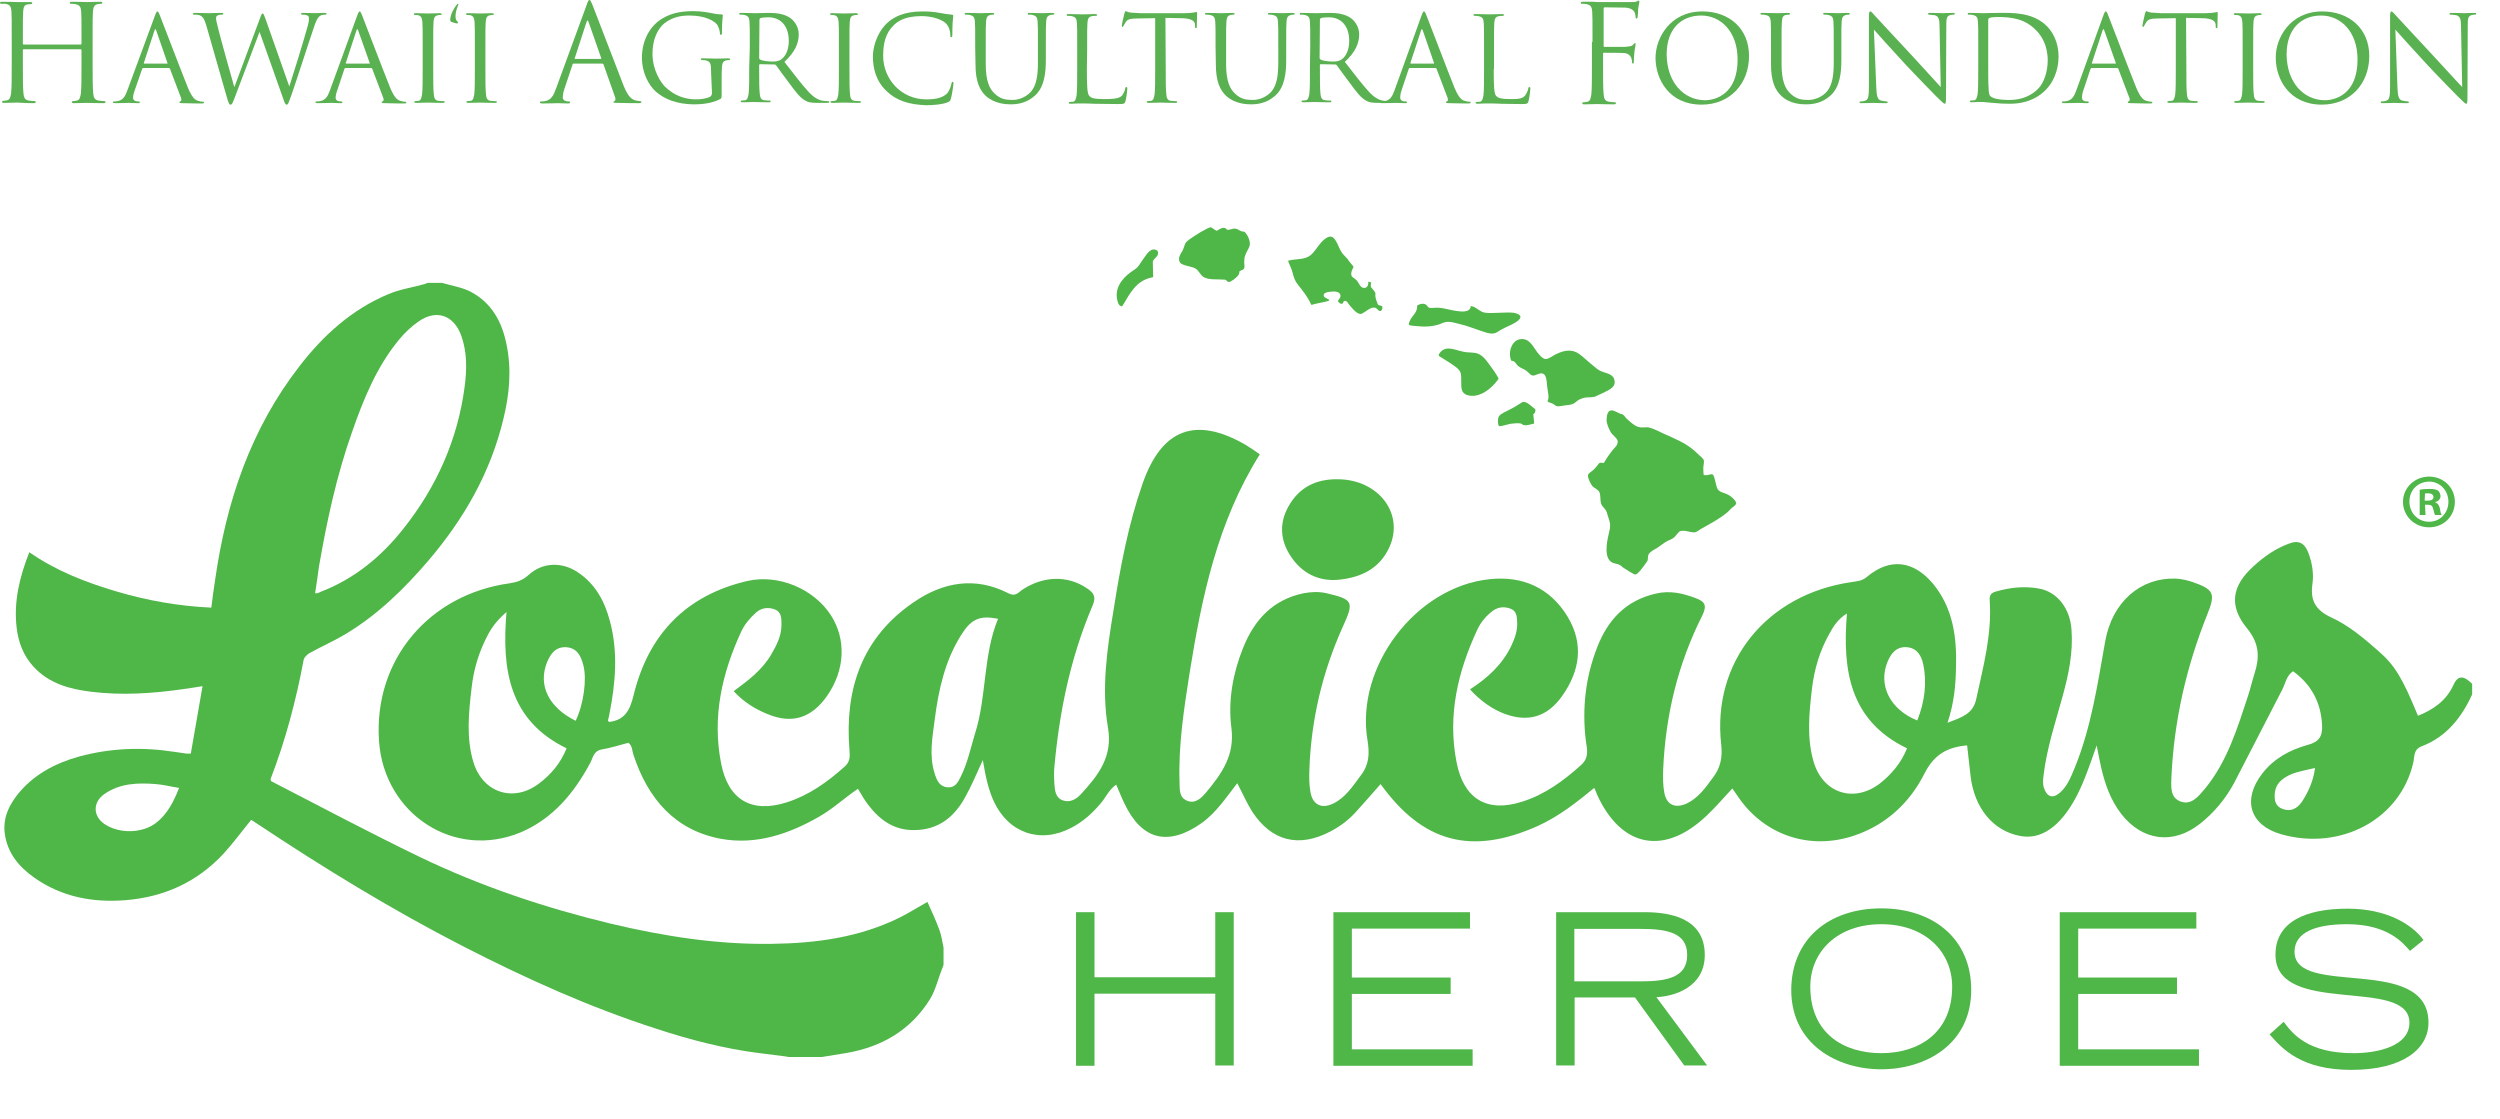 <?xml version="1.0" encoding="utf-8"?>
<!-- Generator: Adobe Illustrator 27.0.0, SVG Export Plug-In . SVG Version: 6.00 Build 0)  -->
<svg version="1.1" id="Layer_1" xmlns="http://www.w3.org/2000/svg" xmlns:xlink="http://www.w3.org/1999/xlink" x="0px" y="0px"
	 viewBox="0 0 852.9 381.6" style="enable-background:new 0 0 852.9 381.6;" xml:space="preserve">
<style type="text/css">
	.st0{fill:#4FB648;}
	.st1{fill-rule:evenodd;clip-rule:evenodd;fill:#4FB648;}
	.st2{fill-rule:evenodd;clip-rule:evenodd;fill:#5AB151;}
	.st3{enable-background:new    ;}
</style>
<path class="st0" d="M172.8,208.8c-3,2.6-4.8,4.9-6.2,7.5c-3.1,5.7-5,11.9-5.7,18.3c-1,8.5-1.9,17.1,0.6,25.4
	c3.2,10.5,13.7,13.9,22.4,7.3c4.1-3.1,7.4-7,9.4-12C173.8,245.8,171.1,228.7,172.8,208.8 M650.6,255.3c-19.5-9.4-22.1-26.5-20.5-46
	c-3.1,1.9-4.7,4.5-6.1,7.1c-3.2,5.7-5,11.9-5.8,18.3c-1,8.5-1.9,17.1,0.6,25.4c3.2,10.5,13.6,13.9,22.4,7.3
	C645.3,264.2,648.6,260.3,650.6,255.3L650.6,255.3z M340.5,211.1c-6.2-1.2-9.1,0-12.5,5.4c-5.6,8.8-7.8,18.8-9.1,28.9
	c-0.8,6.2-2,12.4,0,18.6c0.7,2.2,1.6,4.4,4.4,4.6c2.6,0.2,3.6-1.8,4.5-3.7c2.3-4.6,3.3-9.6,4.8-14.5
	C336.7,237.6,335.3,223.7,340.5,211.1L340.5,211.1z M196.4,245.9c2.7-5.6,3.9-14.2,2.6-19c-0.8-3-2-5.8-5.8-6.1
	c-3.7-0.2-5.4,2.3-6.6,5.2C183.5,233.8,187.2,241.4,196.4,245.9z M654.1,245.8c2.5-6.3,3.4-12.8,2-19.3c-0.6-2.7-2-5.4-5.5-5.7
	c-3.7-0.3-5.5,2.2-6.7,5.1C640.7,233.9,644.9,242.1,654.1,245.8z M843.4,233.3v3.6c-3.6,7.9-8.8,14.5-17.2,17.7
	c-3,1.1-2.4,3.8-2.9,5.6c-4.4,19.3-24.8,30.2-45.1,24.4c-10.7-3.1-13.3-11.8-6.4-20.7c4-5.2,9.5-8.1,15.6-9.8c3.8-1,5-2.9,4.8-6.8
	c-0.4-7.7-3.7-13.8-9.9-18.3c-2.3,1.5-2.6,4.2-3.7,6.3c-5.5,10.6-10.9,21.2-16.4,31.8c-2.9,5.4-6.8,10.1-11.6,13.9
	c-9.2,7.3-19.7,5.9-26.9-3.3c-3.7-4.8-5.6-10.3-6.9-16c-0.5-2.2-0.9-4.4-1.5-7.4c-2.3,6.5-4.2,12.3-7,17.6
	c-5.3,10-11.9,14.7-19.1,13.3c-9.2-1.7-15.6-9.5-16.9-20.3c-0.4-3.5-0.8-7.1-1.2-10.6c-6.8,0.6-11.2,3.1-14.5,9.5
	c-5,10-13.1,17.6-24.1,21.3c-14.9,5-30.2,0-39.2-12.8c-0.8-1.1-1.5-2.2-2.3-3.3c-3,3.2-5.8,6.5-8.9,9.4c-14.4,13.6-29,10.7-37.2-7.2
	c-0.3-0.7-0.5-1.4-1-2.4c-6.1,5-12.2,9.8-19.3,13c-22.6,10.1-39.2,5.7-53.6-14.3c-2.9,3.3-5.7,6.5-8.6,9.7c-2.5,2.7-5.3,4.8-8.6,6.5
	c-10.7,5.6-20,3.3-26.6-6.8c-1.9-3-3.3-6.3-5.1-9.7c-3.9,5-7.2,10.1-12.3,13.7c-11.3,7.9-20.3,5.7-26.2-6.8c-1-2-1.8-4.2-2.8-6.4
	c-2.4,1.6-3.5,4.3-5.3,6.4c-2.9,3.4-6.1,6.3-10,8.3c-10.6,5.6-21.5,1.8-26.5-9.1c-1.9-4.2-2.8-8.6-3.7-14c-2.2,4.8-3.9,8.9-6.1,12.8
	c-3.7,6.7-9.1,11-17.2,11.1c-7,0.1-11.8-3.4-15.8-8.6c-1.2-1.6-2.3-3.4-3.5-5.5c-4.6,3.1-8.6,6.9-13.4,9.6
	c-10.3,5.9-21.4,9.6-33.2,7.5c-15.9-2.9-25.1-13.8-30-28.7c-0.5-1.4-0.3-3-1.7-4.1c-3.1,0.8-6.1,1.8-9.2,2.3
	c-2.7,0.5-2.9,2.8-3.8,4.5c-5.5,10.3-12.7,19-23.6,23.7c-22.8,9.6-46.8-6.2-48.5-31.1c-1.9-28,17.4-50.1,44.6-53.8
	c2.6-0.4,4.5-1.1,6.5-2.9c4.7-4.3,11.4-4.5,16.8-0.8c6,4,9.1,9.9,10.9,16.7c2.8,10.5,1.9,21-0.2,31.6c-0.1,0.7-0.3,1.4-0.5,2.2
	c0,0.1,0.2,0.3,0.4,0.5c5.3-0.6,7.1-4,8.3-8.9c5-20.8,17.8-34.3,38.9-39.2c10.6-2.4,22.6,2.7,28.4,11.6c5.4,8.3,4.9,18.9-1.3,27.7
	c-5.3,7.5-11.9,9.6-20.3,6.1c-4.2-1.7-8.1-4.1-11.5-7.8c4.9-3.6,9.7-7.2,12.8-12.5c1.8-3.1,3.5-6.3,3.5-10.1c0-2.1,0.1-4.4-2.3-5.3
	c-2.2-0.8-4.5-0.6-6.4,1.1c-2,1.8-3.7,3.8-4.9,6.2c-6.7,14.4-10.1,29.3-7,45.2c2.4,12.5,10.4,17.2,22.5,13.3
	c7.5-2.4,13.8-6.9,19.7-12.2c1.8-1.6,1.8-3.3,1.6-5.6c-1.7-20.7,4.2-38.4,22-50.5c9.9-6.8,20.9-8.8,32.2-3c2.5,1.3,3.4-0.3,4.9-1.3
	c7.3-4.7,15.4-4.8,21.9-0.4c2.3,1.5,3.3,2.9,1.9,6c-7.5,17.6-11.3,36.1-13,55c-0.2,1.9-0.1,3.8,0,5.7c0.2,2.3,0.3,4.8,3,5.7
	c2.4,0.8,4.6-0.5,6.1-2.2c5.8-6.3,10.9-12.7,9.2-22.6c-2.3-13.4-0.3-26.9,1.9-40.2c2.3-14.6,5-29.1,9.9-43.1
	c6.5-18.7,18.1-23.1,35.2-13.2c1.6,1,3.1,2,4.8,3.2c-14.5,23.1-19.8,48.7-24,74.8c-1.9,12.2-3.8,24.4-3.4,36.8
	c0.1,2.4-0.3,5.3,2.4,6.5c3,1.4,5.2-1,6.8-2.9c5.2-6.3,9.7-12.5,8.5-21.9c-1.2-9.2,0.5-18.6,4-27.3c3.8-9.5,10.1-16.4,20.6-18.6
	c2.7-0.5,5.3-0.6,7.9,0c9,2.1,9.4,2.9,5.6,11.2c-7,15.5-10.9,31.8-11.5,48.9c-0.1,2.6-0.1,5.4,0.4,7.9c0.8,4.2,3.8,5.6,7.6,3.8
	c4.3-2,6.8-6,9.5-9.6c2.9-3.7,3.1-7.5,2.3-12.2c-4.1-25,16.6-52.2,41.7-54.8c11.2-1.2,20.6,2.9,26.6,12.8c5.6,9.3,4.2,18.5-1.9,27.1
	c-5,7-11.4,9-19.4,6.1c-4.2-1.5-8.5-4.5-12-8.4c6-3.9,11.1-8.5,14.2-15.1c1.1-2.4,2-4.9,1.9-7.6c-0.1-2-0.1-4-2.2-4.8
	c-2-0.8-4.1-0.7-6,0.6c-2.3,1.7-4.2,3.9-5.4,6.5c-6.7,14.4-10.2,29.3-7.1,45.2c2.4,12.5,10.3,17.4,22.4,13.5
	c7.7-2.4,14.1-7.1,20.1-12.5c2.9-2.6,2-5.5,1.6-8.4c-1.3-10.9-0.1-21.6,3.9-31.8c3.6-9.3,9.8-16,20.1-18.3c4.7-1.1,9-0.1,13.3,1.5
	c3.3,1.2,4.2,2.4,2.4,6.1c-8.3,16.4-12.5,34-13.3,52.4c-0.1,2.6-0.1,5.4,0.4,8c0.8,4.2,3.8,5.4,7.7,3.6c3.9-1.9,6.3-5.3,8.8-8.7
	c2.6-3.4,3.4-6.8,2.9-11.4c-3.2-28.2,15.5-51.2,44.4-55.4c1.8-0.3,3.5-0.3,5.2-1.7c7.9-6.7,16-5.7,22.7,2.3
	c6.8,8.3,8.1,18.2,7.8,28.4c-0.1,6-0.6,12.1-2.9,19c4.9-1.9,8.7-3,9.8-8.1c2.4-11.1,5.4-22.1,4.6-33.6c-0.1-1.9,0.4-2.6,2.2-3.1
	c4.8-1.4,9.7-1.9,14.6-1c6.2,1.1,10.6,6.7,11.1,14c0.6,7.9-1,15.4-3.1,23c-2.4,8.7-5.3,17.4-6.4,26.5c-0.2,1.5-0.4,3,0.1,4.5
	c1,3.1,3,3.8,5.5,1.6c2.6-2.3,3.8-5.6,5.1-8.7c5.6-13.8,7.7-28.4,10.3-42.9c2.4-13.6,12.2-21.8,24-21.4c1.9,0.1,3.8,0.5,5.6,1.1
	c7.6,2.6,8.1,4,5.2,11.2c-7.1,17.7-11.3,36.1-12.2,55.2c-0.1,3.2-0.6,7.1,3,8.5c3.8,1.5,6.3-1.8,8.5-4.4c7.6-9.3,11-20.6,14.7-31.8
	c0.8-2.5,1.4-5.1,2.2-7.6c1.7-5.4,1.6-10-2.5-15.1c-6.5-7.8-5.3-14.7,2.2-21.4c3.5-3.2,7.3-5.9,11.9-7.6c3.5-1.4,5.5-0.1,6.7,3.1
	c1.3,3.4,1.9,7.1,1.4,10.6c-0.8,5.6,1,8.9,6.3,11.4c6,2.7,11.2,7.1,16.2,11.5c5.6,4.9,8.1,9,13.5,22.1c5.3-2.1,9.7-5.2,12.1-10.5
	C838.6,230.1,840.7,230.6,843.4,233.3L843.4,233.3z M789.8,262c-4.5,1.1-8.3,1.5-11.4,4.1c-2.1,1.8-2.6,4.1-2.3,6.7
	c0.3,2.3,2.1,3.2,3.9,3.5c2.4,0.4,4.3-1.1,5.6-3.2C787.6,269.9,789.2,266.5,789.8,262L789.8,262z"/>
<path class="st0" d="M456.4,163.5c14,0.1,22.9,11.9,17.5,23.4c-3.4,7.3-9.9,10.2-17.4,10.9c-6.7,0.6-12.3-2.3-16-7.8
	c-3.7-5.4-4.2-11.3-1-17.1C443.2,166.2,449,163.4,456.4,163.5"/>
<path class="st0" d="M268.7,360.5c-3.2-0.4-6.3-0.8-9.5-1.2c-12.1-1.5-23.9-4.6-35.5-8.4c-22.6-7.3-44.1-17-65.2-27.8
	c-24.6-12.6-48.1-27-71.1-42.3c-0.6-0.4-1.2-0.8-1.7-1.1c-3.2,3.9-6.1,7.9-9.4,11.5c-9,9.7-20.2,14.8-33.4,15.9
	c-11.3,0.9-21.8-1.1-31.1-7.6c-5.4-3.8-9.4-8.6-10.2-15.4c-0.1-0.6-0.1-1.2-0.1-1.8c0-4.2,1.8-7.7,4.3-11
	c5.4-6.9,12.9-10.9,21.2-13.2c10.7-2.9,21.6-3.3,32.5-1.6c1.4,0.2,2.8,0.4,4.2,0.6c0.3,0,0.6,0,1.4,0c1.3-7.5,2.6-15.1,4-23
	c-2.4,0.4-4.5,0.7-6.6,1c-10.4,1.5-20.9,2.2-31.4,0.9c-7.4-0.9-14.4-2.8-19.7-8.6c-3.4-3.7-5.1-8.2-5.7-13.1c-1.1-9,1-17.5,4.3-25.9
	c9.2,6.4,19.3,10.3,29.8,13.4s21.2,5,32.3,5.5c0.4-3.3,0.8-6.4,1.3-9.5c3.8-26.6,12.1-51.4,28.8-72.9c8.1-10.5,17.8-19.3,30.2-24.5
	c3.9-1.7,8.3-2.3,12.5-3.5c0.4-0.1,0.7-0.3,1-0.4h4.9c3.3,1,6.9,1.5,9.9,3.1c7.1,3.8,10.6,10.3,12.1,17.9c1.8,8.6,1,17.1-1.1,25.6
	c-4.4,18.2-13.4,33.9-25.5,48.1c-8.2,9.6-17.2,18.4-28.1,25c-4,2.4-8.3,4.3-12.5,6.6c-0.8,0.5-1.8,1.4-2,2.3
	c-2.6,13.9-6.2,27.5-11.3,40.7c0,0,0,0.1,0.2,0.7c16.7,8.6,33.6,17.6,50.8,25.9c20.8,10,42.6,17.3,65,22.7
	c18.1,4.3,36.4,7.2,55.1,6.9c15.1-0.2,29.9-2.2,43.6-9c3-1.5,5.8-3.3,9.4-5.3c1.4,3.1,2.9,6.3,4.1,9.6c0.7,1.9,1,4,1.4,6v5.8
	c-0.1,0.5-0.3,1-0.5,1.4c-1.4,3.5-2.2,7.3-4.2,10.5c-6.5,10.4-16.3,16.1-28.2,18.2c-2.9,0.5-5.7,0.9-8.6,1.4h-11.7 M107.5,202.4
	c0.4,0,0.6,0,0.7,0c0.4-0.1,0.8-0.3,1.2-0.5c11.5-4.4,20.7-12,28.2-21.5c11.3-14.2,18.5-30.3,20.9-48.3c0.8-5.9,0.9-11.8-1.1-17.5
	c-2.5-7-8.4-9.2-14.5-5c-2.5,1.7-4.8,3.9-6.7,6.2c-7.7,9.3-12.2,20.4-16.1,31.6c-5.3,15-8.6,30.4-11.3,46
	C108.4,196.3,108,199.3,107.5,202.4L107.5,202.4z M61.1,268.8c-2.7-0.4-5.3-1.1-7.9-1.3c-6.2-0.5-12.3-0.3-17.6,3.4
	c-4,2.8-3.9,7.5,0,10.2c5,3.4,12.9,3.3,17.7-0.4C57.2,277.6,59.3,273.4,61.1,268.8L61.1,268.8z"/>
<path class="st1" d="M508.2,124.5c-1-1.4-2.2-3.1-3.9-3.8c-1.4-0.6-3.2-0.3-5-0.7c-1.7-0.3-3.3-1-4.9-1.1c-1.8-0.1-3,0.9-3.6,2.2
	c0,0.1,0.1,0.3,0.2,0.4c1.1,0.7,2.4,1.5,3.8,2.4c1.1,0.8,3.1,1.9,3.5,3.3c0.5,2-0.1,4.3,0.5,6c0.5,1.5,2.4,2,4.3,1.8
	c3.4-0.4,6.4-3.3,8.1-5.7c0-0.1,0.1-0.1,0-0.3C510.4,127.5,509.4,126.1,508.2,124.5 M519.2,137.3c-1.1,0.7-2.5,1.6-3.9,2.3
	c-1.2,0.6-3.3,1.5-3.9,2.4c-0.5,0.8-0.5,2.7,0,3.4c1.5,0,3-0.8,4.7-0.9c0.8-0.1,1.9-0.2,2.8,0c0.3,0.1,0.5,0.4,0.9,0.5
	c1.3,0.3,2.4-0.3,3.6-0.5c-0.1-1.1-0.2-2.1-0.3-3.2c0.5-0.2,0.8-0.8,0.7-1.7C522.9,139.1,520.6,136.4,519.2,137.3L519.2,137.3z"/>
<path class="st1" d="M412.9,77.5c0.7,0.1,1.2,0.8,1.9,1.1c0.1,0.1,0.2,0.1,0.3,0.1s0.2,0,0.3-0.1c0.7-0.5,2-1.3,2.9-0.6
	c0.2,0.3,0.1,0.3,0.4,0.4c0.9,0.1,1.7-0.5,2.7-0.4c1.1,0.1,1.6,1,2.8,1c0.3,0,0.6,0.3,0.7,0.4c0.9,1.1,1.5,2.4,1.5,3.9
	c0,1.1-1.1,2.4-1.5,3.6c-0.3,0.7-0.4,1.4-0.4,2.1c-0.1,0.8,0.2,1.8,0,2.4c-0.1,0.6-1,0.8-1.6,1.1c-0.1,0.8-0.3,1.4-0.8,1.8
	c-0.4,0.5-2.1,1.9-2.9,1.9c-0.5,0-0.7-0.7-1.4-0.8c-2.6-0.2-5.4,0.2-7.2-0.9c-1.1-0.7-1.5-2-2.6-2.8c-1.4-0.9-4.4-1-5.3-2
	c-1.2-1.5,0.2-3.2,0.8-4.3c0.5-1,0.7-2.5,1.4-3c2-1.8,7.3-4.8,7.9-4.8l0,0L412.9,77.5z"/>
<path class="st1" d="M461.8,91c-0.3,0.7-1.1,1.9-0.7,3.1c0.2,0.5,1.2,1,1.7,1.5c0.9,1,1.3,2.9,2.9,2.6c0.7-0.1,1.2-0.9,1.1-1.9
	c0-0.1,0-0.2,0.2-0.2c0.3,0.1,0.3,0.1,0.6,0.2c0.1,0.1,0.2,0.2,0.2,0.2c-0.1,0.4-0.2,1-0.1,1.4c0,0.2,1.1,1.1,1.5,2
	c0.1,0.3,0,0.7,0,1c0.1,1.1,0.5,1.9,0.8,2.8c0,0.1,0.3,0.4,0.4,0.4c0.4,0.1,0.7,0.2,1,0.3c0.1,0,0.2,0.2,0.2,0.2
	c0.1,0.7-0.2,1.5-0.7,1.5c-0.7,0.1-1.1-1-1.7-1.1c-1.2-0.3-2.2,0.5-3.1,1.1c-0.7,0.4-1.4,1-1.9,1c-1.4,0.1-3.3-2.4-4.1-3.4
	c-0.2-0.3-0.7-1.3-1.5-1c-0.4,0.1-0.2,0.5-0.5,0.8c-0.7,0.5-1.6-0.5-1.6-0.7c-0.1-0.6,1-1,0.8-2.1c-0.1-1-1.5-1.4-3-1.2
	c-1,0-2.5,0.3-2.7,1c0,0.1,0,0.3,0,0.4c0.1,0.8,2,1.1,1.9,1.6c-0.1,0.2-1.4,0.4-2.1,0.6c-1.3,0.3-2.6,0.5-3.9,0.9
	c-0.1,0-0.2-0.1-0.2-0.1c-1.1-2.6-2.8-4.6-4.5-6.8c-1-1.2-1.4-2.4-1.8-4c-0.3-1.3-1-2.6-1.5-3.9c0-0.1,0-0.3,0.1-0.3
	c3-0.7,5.5-0.2,7.6-1.9c1.9-1.6,3.5-5.3,6.1-6.2c1.5-0.5,2.3,1.1,2.9,2.2c0.5,1,0.8,1.9,1.3,2.7c0.5,1,1.5,1.8,2.2,2.6
	C460.3,89.3,461.1,90.1,461.8,91"/>
<path class="st1" d="M395.1,86.4c-0.1,1-0.9,1.5-1.4,2.1c-0.1,0.2-0.3,0.4-0.4,0.7c0,0.3,0,0.5,0,0.8c0,1.4,0.1,2.7,0.1,4
	c0,0.2,0.1,0.4,0,0.5s-0.3,0.1-0.6,0.2c-5.2,1.1-7.3,5.4-9.7,9.4c0,0.1-0.3,0.5-0.5,0.4c-0.8-0.2-1-0.8-1.2-1.3
	c-1.6-4.8,1.6-8.3,4.3-10.3c0.8-0.6,1.8-1.1,2.4-1.8c0.8-0.9,1.4-2.1,2.2-3.1c0.9-1.3,2.5-3.9,4.5-2.5
	C395.1,85.8,395.1,86.3,395.1,86.4"/>
<path class="st1" d="M501.8,104.4c2,0.3,3,2.1,5,2.3c1.5,0.2,3.2,0,4.8,0s3.2-0.2,4.7,0c0.9,0.1,2.3,0.6,2.4,1.3
	c0.2,1.4-3.3,2.9-4.2,3.3c-0.8,0.4-1.6,0.7-2.4,1.2c-1.1,0.6-1.8,1.4-3.4,1.3c-1.2-0.1-2.5-0.6-3.7-1c-2.4-0.8-4.6-1.7-7.2-2.3
	c-1.3-0.3-2.8-0.8-4-0.7c-1,0-2,0.6-2.9,0.9c-1.9,0.6-4.3,0.9-6.9,0.6c-0.8-0.1-3-0.1-3.3-0.5c-0.3-0.3,0.4-1.5,0.6-2
	c0.8-1.3,2.2-2.3,2.2-4.4c0-0.1,0-0.3,0.2-0.3c0.6-0.3,1.4-0.6,2.3-0.4c0.9,0.3,1,1.1,1.6,1.3c0.7,0.2,2.2-0.1,3.3,0
	c1.6,0.1,3.2,0.6,4.8,0.9c2.4,0.4,5.6,1,6.1-1.3C501.6,104.5,501.6,104.4,501.8,104.4"/>
<path class="st1" d="M528,136.7c0.6-1.1,0.1-2.7-0.1-4.3c-0.3-2-0.1-4.7-1.8-5c-1.2-0.2-2.3,0.9-3.3,0.7c-0.7-0.1-1.4-1.2-2.2-1.7
	c-0.7-0.5-1.9-0.9-2.5-1.4c-1-0.7-1-1.8-2.3-1.9c-0.1,0-0.2,0-0.3-0.2c-1.1-3.1,0.4-6.9,3.3-7.2c3.1-0.3,4.2,2.6,5.6,4.4
	c0.7,0.9,1.8,2.3,2.9,2.4c1,0,2.3-1,3.2-1.5c2-1,4.6-2,7.1-0.9c1.5,0.7,2.9,2.1,4.2,3.2c0.6,0.6,1.4,1.1,2,1.7
	c0.7,0.5,1.4,1.2,2.1,1.5c1.6,0.8,4.2,0.9,4.8,2.9c0.8,2.5-1.4,3.4-3.1,4.3c-0.6,0.3-1.2,0.6-1.9,0.9c-0.7,0.3-1.3,0.7-1.9,0.8
	c-1,0.2-1.9,0.1-2.7,0.2c-0.8,0.1-1.7,0.4-2.3,0.7c-0.8,0.4-1.4,1.2-2.2,1.5c-0.7,0.3-1.7,0.4-2.6,0.5c-0.9,0.1-2.1,0.4-2.8,0.3
	c-0.5-0.1-0.8-0.5-1.3-0.8c-0.7-0.4-1.5-0.4-2-0.9C528,137,528,136.8,528,136.7"/>
<path class="st1" d="M558,196c-0.5,0.1-3.1-1.6-4.3-2.4c-0.4-0.3-0.7-0.7-1.2-0.9c-0.8-0.4-1.7-0.4-2.5-0.8
	c-2.8-1.4-1.9-6.7-1.2-9.6c0.3-1.2,0.6-2.4,0.5-3.6c-0.1-0.7-0.4-1.5-0.6-2.2c-0.3-0.7-0.4-1.6-0.7-2.1c-0.3-0.8-1.4-1.6-1.7-2.4
	c-0.5-1.3-0.1-3-0.7-4.2c-0.4-0.8-1.7-1.3-2.3-1.9c-0.4-0.5-0.7-1.1-1-1.7c-0.2-0.5-0.7-1.5-0.5-2.2c0.1-0.6,1.5-1.3,2-1.9
	c0.3-0.3,0.7-0.7,1-1.1c0.3-0.4,0.7-1,1-1.1c0.4-0.1,1.1,0.1,1.4,0c0.8-1.4,2-3.2,3.1-4.5c0.8-1,1.5-1.3,1.6-2.7
	c0.1-1.1-1.9-2.3-2.4-3.3c-0.7-1.3-1.4-2.7-1.4-4.3c0.1-1.6,0.4-3,1.6-3.1c1-0.1,2.3,1,3.6,1.3c0.6,0.1,1.1,0.9,1.5,1.4
	c1.2,1.1,3,2.9,4.8,3.1c0.9,0.1,2.1-0.1,2.8,0c1.8,0.4,3.5,1.4,5.3,2.2c1.7,0.7,3.3,1.5,5.2,2.4c2.5,1.2,4.6,2.7,6.6,4.7
	c0.7,0.6,1.7,1.5,1.8,2c0.1,0.7-0.2,1.8-0.2,2.5c0,0.8,0,1.7,0.1,2.3c0.1,0.2,0.2,0.1,0.3,0.2c0.7,0.1,1.4-0.1,2.2-0.3
	c0.3,0,0.7,0,0.8,0.3c0.7,1.4,0.7,2.8,1.3,4.4c0.6,1.5,2.3,1.5,3.8,2.3c0.8,0.4,2.7,1.9,2.7,2.9c0,0.5-0.8,1.1-1.4,1.5
	c-0.5,0.5-1.1,1.1-1.5,1.5c-3,2.5-5.7,3.8-9.2,5.8c-0.6,0.4-1.4,1-1.9,1.1c-1.5,0.2-3.4-0.9-5.1-0.4c-0.5,0.2-1.4,1.5-2,2.1
	c-0.8,0.7-1.9,1-2.6,1.4c-1.1,0.6-2,1.4-3.2,2.2c-1.1,0.6-2.6,1.4-3,2.3c-0.3,0.6-0.1,1.8-0.4,2.2C560.8,193.2,558.8,195.9,558,196"
	/>
<path class="st0" d="M828.7,164.3c3.8,0,6.6,3.1,6.6,6.9s-2.8,6.8-6.6,6.8s-6.7-3-6.7-6.9S824.8,164.4,828.7,164.3 M828.7,162.6
	c-4.9,0-8.9,3.8-8.9,8.6s3.9,8.7,8.9,8.7s8.8-3.8,8.8-8.7S833.6,162.6,828.7,162.6z M827.3,168.4c0.2-0.1,0.5-0.1,1.1-0.1
	c1.2,0,1.8,0.5,1.8,1.3c0,0.9-0.9,1.2-2,1.2h-1L827.3,168.4L827.3,168.4z M827.3,172.2h1c1.1,0,1.6,0.4,1.8,1.4
	c0.3,1,0.4,1.8,0.7,2.1h2.2c-0.2-0.3-0.4-0.8-0.6-2.2c-0.3-1.2-0.7-1.8-1.6-2.1v-0.1c1.1-0.3,1.8-1.1,1.8-2c0-0.8-0.4-1.5-0.8-1.9
	c-0.6-0.4-1.4-0.6-3-0.6c-1.4,0-2.5,0.1-3.3,0.3v8.6h2L827.3,172.2L827.3,172.2z"/>
<path class="st2" d="M200.1,1.8c0.5-1.5,0.7-1.8,1-1.8s0.4,0.2,1,1.6c0.7,1.7,7.9,20.6,10.6,27.5c1.6,4.1,3,4.8,3.9,5.1
	c0.7,0.2,1.4,0.3,1.8,0.3c0.3,0,0.4,0,0.4,0.3s-0.4,0.4-0.9,0.4c-0.7,0-4,0-7.2-0.1c-0.9,0-1.4,0-1.4-0.3c0-0.2,0.1-0.3,0.3-0.3
	c0.3-0.1,0.5-0.5,0.3-1.2l-4-11.3c0,0-0.2-0.3-0.4-0.3h-9.8c-0.2,0-0.4,0.1-0.4,0.4l-2.7,8.1c-0.4,1.1-0.6,2.2-0.6,3.1
	c0,0.9,1,1.3,1.7,1.3h0.4c0.3,0,0.4,0.1,0.4,0.3c0,0.3-0.3,0.4-0.7,0.4c-1.1,0-3.1-0.1-3.5-0.1s-3,0.1-5.2,0.1
	c-0.6,0-0.9-0.1-0.9-0.4c0-0.2,0.2-0.3,0.4-0.3c0.3,0,1,0,1.3-0.1c2.1-0.3,3-2,3.8-4.3L200.1,1.8z M204.9,20.1
	c0.2,0,0.2-0.1,0.2-0.3l-4.3-12.3c-0.2-0.7-0.4-0.7-0.7,0l-4,12.3c-0.1,0.2,0,0.3,0.1,0.3C196.1,20.1,204.9,20.1,204.9,20.1z"/>
<path class="st2" d="M242.6,24.8c0-3.3-0.2-3.7-1.8-4.2c-0.3-0.1-1-0.1-1.4-0.1c-0.1,0-0.3-0.1-0.3-0.3c0-0.3,0.2-0.3,0.7-0.3
	c1.8,0,4.4,0.1,4.6,0.1s2.8-0.1,4-0.1c0.4,0,0.7,0.1,0.7,0.3c0,0.1-0.1,0.3-0.3,0.3c-0.3,0-0.5,0-1,0.1c-1.1,0.2-1.4,0.9-1.5,2.3
	c-0.1,1.3-0.1,2.5-0.1,4.2v4.5c0,1.8,0,1.9-0.5,2.2c-2.6,1.4-6.2,1.8-8.6,1.8c-3.1,0-8.8-0.4-13.3-4.3c-2.5-2.2-4.8-6.5-4.8-11.6
	c0-6.5,3.2-11.1,6.8-13.3c3.7-2.3,7.7-2.6,10.8-2.6c2.6,0,5.4,0.5,6.2,0.7s2.3,0.4,3.3,0.4c0.4,0,0.5,0.2,0.5,0.4
	c0,0.6-0.3,1.7-0.3,5.8c0,0.7-0.1,0.8-0.4,0.8c-0.2,0-0.3-0.3-0.3-0.6c0-0.6-0.3-1.7-0.8-2.7c-1-1.5-4.3-3.3-9.5-3.3
	c-2.6,0-5.6,0.3-8.7,2.7c-2.3,1.9-4,5.6-4,10.3c0,5.7,2.9,9.9,4.3,11.3c3.2,3.1,6.9,4.3,10.6,4.3c1.5,0,3.6-0.3,4.6-0.8
	c0.5-0.3,0.8-0.7,0.8-1.4L242.6,24.8L242.6,24.8z"/>
<path class="st2" d="M255.8,16.2c0-6.3,0-7.5-0.1-8.8c-0.1-1.4-0.4-2-1.8-2.3c-0.3-0.1-1-0.1-1.4-0.1c-0.1,0-0.3-0.1-0.3-0.3
	c0-0.3,0.2-0.3,0.7-0.3c1.8,0,4.4,0.1,4.6,0.1c0.4,0,3.5-0.1,4.8-0.1c2.6,0,5.3,0.3,7.4,1.8c1,0.7,2.8,2.7,2.8,5.5
	c0,3-1.2,6-4.9,9.4c3.3,4.3,6.1,7.9,8.4,10.4c2.2,2.3,3.9,2.8,4.9,2.9c0.8,0.1,1.4,0.1,1.6,0.1s0.4,0.1,0.4,0.3c0,0.3-0.3,0.3-1,0.3
	H279c-2.3,0-3.3-0.2-4.3-0.8c-1.8-1-3.2-2.9-5.5-6c-1.7-2.2-3.6-4.9-4.4-6c-0.1-0.1-0.3-0.3-0.5-0.3l-5-0.1c-0.2,0-0.3,0.1-0.3,0.3
	v1c0,3.9,0,7.1,0.2,8.8c0.1,1.2,0.4,2.1,1.6,2.2c0.6,0.1,1.5,0.1,1.8,0.1s0.3,0.1,0.3,0.3s-0.2,0.3-0.7,0.3c-2.2,0-4.8-0.1-5-0.1
	c0,0-2.6,0.1-3.8,0.1c-0.4,0-0.7-0.1-0.7-0.3c0-0.1,0.1-0.3,0.3-0.3c0.4,0,0.8-0.1,1.2-0.1c0.8-0.1,1-1.1,1.2-2.2
	c0.2-1.7,0.2-4.9,0.2-8.8L255.8,16.2L255.8,16.2z M259,19.8c0,0.2,0.1,0.4,0.3,0.5c0.6,0.4,2.5,0.7,4.3,0.7c1,0,2.1-0.1,3-0.8
	c1.4-1,2.5-3.2,2.5-6.2c0-5.1-2.7-8.1-7-8.1c-1.2,0-2.3,0.1-2.7,0.3c-0.2,0.1-0.3,0.3-0.3,0.5L259,19.8L259,19.8z"/>
<path class="st2" d="M289.8,23.4c0,3.9,0,7.1,0.2,8.8c0.1,1.2,0.4,2.1,1.6,2.2c0.6,0.1,1.5,0.1,1.8,0.1s0.3,0.1,0.3,0.3
	s-0.2,0.3-0.7,0.3c-2.2,0-4.8-0.1-5-0.1s-2.8,0.1-4,0.1c-0.4,0-0.7-0.1-0.7-0.3c0-0.1,0.1-0.3,0.3-0.3c0.4,0,0.8-0.1,1.2-0.1
	c0.8-0.1,1-1.1,1.2-2.2c0.2-1.7,0.2-4.9,0.2-8.8v-7.1c0-6.3,0-7.5-0.1-8.8c-0.1-1.4-0.5-2.1-1.4-2.3c-0.4-0.1-1-0.1-1.2-0.1
	c-0.1,0-0.3-0.1-0.3-0.3c0-0.3,0.2-0.3,0.7-0.3c1.4,0,3.9,0.1,4.1,0.1s2.7-0.1,4-0.1c0.4,0,0.7,0.1,0.7,0.3c0,0.1-0.1,0.3-0.3,0.3
	c-0.3,0-0.5,0-1,0.1c-1.1,0.2-1.4,0.9-1.5,2.3c-0.1,1.3-0.1,2.4-0.1,8.8C289.8,16.3,289.8,23.4,289.8,23.4z"/>
<path class="st2" d="M302.7,31.3c-3.9-3.5-4.9-8.1-4.9-12c0-2.7,1-7.5,4.5-11.1c2.4-2.4,6.1-4.3,12.4-4.3c1.6,0,3.9,0.1,5.9,0.5
	c1.5,0.3,2.9,0.5,4.1,0.6c0.4,0,0.5,0.2,0.5,0.4c0,0.3-0.1,0.8-0.2,2.3c-0.1,1.4-0.1,3.6-0.1,4.2c0,0.6-0.1,0.8-0.4,0.8
	s-0.3-0.3-0.3-0.8c0-1.6-0.7-3.3-1.7-4.1c-1.4-1.2-4.5-2.3-8.1-2.3c-5.4,0-7.9,1.6-9.4,3c-3,2.9-3.7,6.5-3.7,10.6
	c0,7.7,6,14.8,14.7,14.8c3,0,5.4-0.4,7.1-2c0.8-0.9,1.4-2.7,1.5-3.4c0.1-0.4,0.1-0.6,0.4-0.6c0.2,0,0.3,0.3,0.3,0.6
	c0,0.3-0.5,3.8-0.9,5.2c-0.3,0.8-0.3,0.8-1.1,1.2c-1.6,0.7-4.7,1-7.3,1C309.9,35.7,305.8,34.2,302.7,31.3"/>
<path class="st2" d="M332.7,16.2c0-6.3,0-7.5-0.1-8.8c-0.1-1.4-0.4-2-1.8-2.3c-0.3-0.1-1-0.1-1.4-0.1c-0.1,0-0.3-0.1-0.3-0.3
	c0-0.3,0.2-0.3,0.7-0.3c1.8,0,4.3,0.1,4.7,0.1s2.8-0.1,4-0.1c0.4,0,0.7,0.1,0.7,0.3c0,0.1-0.1,0.3-0.3,0.3c-0.3,0-0.5,0-1,0.1
	c-1.1,0.2-1.4,0.9-1.5,2.3c-0.1,1.3-0.1,2.4-0.1,8.8v5.7c0,5.8,1.3,8.4,3,10c2,1.9,3.8,2.2,6.1,2.2c2.5,0,4.9-1.2,6.4-2.9
	c1.9-2.3,2.3-5.8,2.3-9.9v-5.1c0-6.3,0-7.5-0.1-8.8c-0.1-1.4-0.4-2-1.8-2.3C352,5,351.3,5,350.9,5c-0.1,0-0.3-0.1-0.3-0.3
	c0-0.3,0.2-0.3,0.7-0.3c1.8,0,4.1,0.1,4.3,0.1c0.3,0,2.2-0.1,3.4-0.1c0.4,0,0.7,0.1,0.7,0.3c0,0.1-0.1,0.3-0.3,0.3
	c-0.3,0-0.5,0-1,0.1c-1.1,0.3-1.4,0.9-1.5,2.3c-0.1,1.3-0.1,2.4-0.1,8.8v4.3c0,4.4-0.5,9.2-3.7,12.1c-2.9,2.6-6,3-8.4,3
	c-1.4,0-5.5-0.2-8.4-2.9c-2-1.9-3.5-4.8-3.5-10.7L332.7,16.2L332.7,16.2z"/>
<path class="st2" d="M370.8,23.5c0,6,0.1,8.6,0.9,9.3c0.7,0.7,1.7,1,4.9,1c2.2,0,5.2,0,6.2-1.2c0.5-0.7,1-1.7,1.1-2.4
	c0-0.3,0.1-0.5,0.4-0.5c0.2,0,0.3,0.1,0.3,0.6s-0.3,2.9-0.6,4.1c-0.3,1-0.4,1.1-2.6,1.1c-2.9,0-6.3-0.1-8-0.1
	c-1.7-0.1-3-0.1-4.1-0.1c-0.1,0-0.8,0-1.7,0c-0.8,0-1.7,0.1-2.3,0.1c-0.4,0-0.7-0.1-0.7-0.3c0-0.1,0.1-0.3,0.3-0.3
	c0.4,0,0.8-0.1,1.2-0.1c0.8-0.1,1-1.1,1.2-2.2c0.2-1.7,0.2-4.9,0.2-8.8v-7.1c0-6.3,0-7.5-0.1-8.8c-0.1-1.4-0.4-2-1.8-2.3
	c-0.3-0.1-1-0.1-1.4-0.1c-0.1,0-0.3-0.1-0.3-0.3c0-0.3,0.2-0.3,0.7-0.3c1.8,0,4.4,0.1,4.6,0.1s3.2-0.1,4.4-0.1
	c0.4,0,0.7,0.1,0.7,0.3c0,0.1-0.1,0.3-0.3,0.3c-0.3,0-0.8,0-1.4,0.1c-1.2,0.2-1.5,0.9-1.6,2.3c-0.1,1.3-0.1,2.4-0.1,8.8L370.8,23.5
	L370.8,23.5z"/>
<path class="st2" d="M397.7,23.4c0,3.9,0,7.1,0.2,8.8c0.1,1.2,0.4,2.1,1.6,2.2c0.6,0.1,1.5,0.1,1.8,0.1s0.3,0.1,0.3,0.3
	s-0.2,0.3-0.7,0.3c-2.2,0-4.8-0.1-5-0.1s-2.8,0.1-4,0.1c-0.4,0-0.7-0.1-0.7-0.3c0-0.1,0.1-0.3,0.3-0.3c0.4,0,0.8-0.1,1.2-0.1
	c0.8-0.1,1-1.1,1.2-2.2c0.2-1.7,0.2-4.9,0.2-8.8V6.2l-6,0.1c-2.5,0-3.5,0.3-4.1,1.3c-0.4,0.7-0.6,1-0.7,1.2
	c-0.1,0.3-0.3,0.4-0.4,0.4s-0.2-0.1-0.2-0.4c0-0.4,0.8-3.9,0.9-4.2c0.1-0.3,0.3-0.8,0.4-0.8c0.3,0,0.7,0.4,1.8,0.5
	c1.2,0.1,2.7,0.2,3.2,0.2h15.2c1.3,0,2.2-0.1,2.9-0.2c0.6-0.1,1-0.2,1.1-0.2c0.2,0,0.2,0.3,0.2,0.5c0,1.2-0.1,4-0.1,4.5
	c0,0.4-0.1,0.5-0.3,0.5c-0.2,0-0.3-0.1-0.3-0.7V8.4c-0.1-1.2-1.1-2.2-5-2.2l-5.1-0.1L397.7,23.4L397.7,23.4z"/>
<path class="st2" d="M414.7,16.2c0-6.3,0-7.5-0.1-8.8c-0.1-1.4-0.4-2-1.8-2.3c-0.3-0.1-1-0.1-1.4-0.1c-0.1,0-0.3-0.1-0.3-0.3
	c0-0.3,0.2-0.3,0.7-0.3c1.8,0,4.3,0.1,4.7,0.1s2.8-0.1,4-0.1c0.4,0,0.7,0.1,0.7,0.3c0,0.1-0.1,0.3-0.3,0.3c-0.3,0-0.5,0-1,0.1
	c-1.1,0.2-1.4,0.9-1.5,2.3c-0.1,1.3-0.1,2.4-0.1,8.8v5.7c0,5.8,1.3,8.4,3,10c2,1.9,3.8,2.2,6.1,2.2c2.5,0,4.9-1.2,6.4-2.9
	c1.9-2.3,2.3-5.8,2.3-9.9v-5.1c0-6.3,0-7.5-0.1-8.8c-0.1-1.4-0.4-2-1.8-2.3C434,5,433.3,5,432.9,5c-0.1,0-0.3-0.1-0.3-0.3
	c0-0.3,0.2-0.3,0.7-0.3c1.8,0,4.1,0.1,4.3,0.1c0.3,0,2.2-0.1,3.4-0.1c0.4,0,0.7,0.1,0.7,0.3c0,0.1-0.1,0.3-0.3,0.3
	c-0.3,0-0.5,0-1,0.1c-1.1,0.3-1.4,0.9-1.5,2.3c-0.1,1.3-0.1,2.4-0.1,8.8v4.3c0,4.4-0.5,9.2-3.7,12.1c-2.9,2.6-6,3-8.4,3
	c-1.4,0-5.5-0.2-8.4-2.9c-2-1.9-3.5-4.8-3.5-10.7L414.7,16.2L414.7,16.2z"/>
<path class="st2" d="M447,16.2c0-6.3,0-7.5-0.1-8.8c-0.1-1.4-0.4-2-1.8-2.3c-0.3-0.1-1-0.1-1.4-0.1c-0.1,0-0.3-0.1-0.3-0.3
	c0-0.3,0.2-0.3,0.7-0.3c1.8,0,4.4,0.1,4.6,0.1c0.4,0,3.5-0.1,4.8-0.1c2.6,0,5.3,0.3,7.4,1.8c1,0.7,2.8,2.7,2.8,5.5
	c0,3-1.2,6-4.9,9.4c3.3,4.3,6.1,7.9,8.4,10.4c2.2,2.3,3.9,2.8,5,2.9c0.8,0.1,1.4,0.1,1.6,0.1s0.4,0.1,0.4,0.3c0,0.3-0.3,0.3-1,0.3
	h-2.9c-2.3,0-3.3-0.2-4.3-0.8c-1.8-1-3.2-2.9-5.5-6c-1.7-2.2-3.6-4.9-4.4-6c-0.1-0.1-0.3-0.3-0.5-0.3l-5-0.1c-0.2,0-0.3,0.1-0.3,0.3
	v1c0,3.9,0,7.1,0.2,8.8c0.1,1.2,0.4,2.1,1.6,2.2c0.6,0.1,1.5,0.1,1.8,0.1s0.3,0.1,0.3,0.3s-0.2,0.3-0.7,0.3c-2.2,0-4.8-0.1-5-0.1
	c0,0-2.6,0.1-3.8,0.1c-0.4,0-0.7-0.1-0.7-0.3c0-0.1,0.1-0.3,0.3-0.3c0.4,0,0.8-0.1,1.2-0.1c0.8-0.1,1-1.1,1.2-2.2
	c0.2-1.7,0.2-4.9,0.2-8.8L447,16.2L447,16.2z M450.2,19.8c0,0.2,0.1,0.4,0.3,0.5c0.6,0.4,2.5,0.7,4.3,0.7c1,0,2.1-0.1,3-0.8
	c1.4-1,2.5-3.2,2.5-6.2c0-5.1-2.7-8.1-7-8.1c-1.2,0-2.3,0.1-2.7,0.3c-0.2,0.1-0.3,0.3-0.3,0.5L450.2,19.8L450.2,19.8z"/>
<path class="st2" d="M484.9,5.5c0.5-1.4,0.7-1.6,0.9-1.6c0.2,0,0.4,0.2,0.9,1.5c1.4,3.5,7.4,19.3,9.5,24.5c1.5,3.6,2.6,4.3,3.5,4.5
	c0.6,0.2,1.2,0.3,1.6,0.3c0.3,0,0.4,0,0.4,0.3s-0.4,0.3-0.8,0.3c-0.6,0-3.6,0-6.4-0.1c-0.8,0-1.2,0-1.2-0.3c0-0.1,0.1-0.3,0.3-0.3
	c0.3-0.1,0.5-0.4,0.3-1.1l-3.8-10c0,0-0.1-0.3-0.4-0.3H481c-0.2,0-0.3,0.1-0.4,0.3l-2.4,7.2c-0.4,1-0.5,2-0.5,2.7
	c0,0.8,0.8,1.2,1.5,1.2h0.4c0.3,0,0.4,0.1,0.4,0.3c0,0.3-0.3,0.3-0.6,0.3c-1,0-2.7-0.1-3.2-0.1s-2.7,0.1-4.6,0.1
	c-0.5,0-0.8-0.1-0.8-0.3c0-0.1,0.1-0.3,0.4-0.3s0.8,0,1.2-0.1c1.9-0.3,2.7-1.8,3.4-3.8L484.9,5.5L484.9,5.5z M489.1,21.7
	c0.2,0,0.2-0.1,0.1-0.3l-3.8-11c-0.2-0.6-0.4-0.6-0.6,0l-3.6,11c-0.1,0.2,0,0.3,0.1,0.3H489.1L489.1,21.7z"/>
<path class="st2" d="M509.6,23.5c0,6,0.1,8.6,0.9,9.3c0.7,0.7,1.7,1,4.9,1c2.2,0,3.9,0,4.9-1.2c0.5-0.7,1-1.7,1.1-2.4
	c0-0.3,0.1-0.5,0.4-0.5c0.2,0,0.3,0.1,0.3,0.6s-0.3,2.9-0.6,4.1c-0.3,1-0.4,1.1-2.6,1.1c-2.9,0-5-0.1-6.7-0.1
	c-1.7-0.1-3-0.1-4.1-0.1c-0.1,0-0.8,0-1.7,0c-0.8,0-1.7,0.1-2.3,0.1c-0.4,0-0.7-0.1-0.7-0.3c0-0.1,0.1-0.3,0.3-0.3
	c0.4,0,0.8-0.1,1.2-0.1c0.8-0.1,1-1.1,1.2-2.2c0.2-1.7,0.2-4.9,0.2-8.8v-7.1c0-6.3,0-7.5-0.1-8.8c-0.1-1.4-0.4-2-1.8-2.3
	c-0.3-0.1-1-0.1-1.4-0.1c-0.1,0-0.3-0.1-0.3-0.3c0-0.3,0.2-0.3,0.7-0.3c1.8,0,4.4,0.1,4.6,0.1s3.2-0.1,4.4-0.1
	c0.4,0,0.7,0.1,0.7,0.3c0,0.1-0.1,0.3-0.3,0.3c-0.3,0-0.8,0-1.4,0.1c-1.2,0.2-1.5,0.9-1.6,2.3c-0.1,1.3-0.1,2.4-0.1,8.8v6.9H509.6z"
	/>
<path class="st2" d="M543.3,13.9c0-7.1,0-8.4-0.1-9.9s-0.4-2.3-2-2.6c-0.4-0.1-1.1-0.1-1.5-0.1c-0.2,0-0.4-0.1-0.4-0.3
	c0-0.3,0.2-0.4,0.7-0.4c1.1,0,2.3,0,3.3,0l1.9,0.1c0.9,0,10.2,0,11.2,0c0.9,0,1.6,0,2-0.2c0.3-0.1,0.4-0.3,0.6-0.3
	c0.2,0,0.3,0.2,0.3,0.4c0,0.3-0.2,0.9-0.4,2.2c0,0.4-0.1,2.4-0.2,3c0,0.2-0.1,0.5-0.4,0.5S558,6.1,558,5.8c0-0.4-0.1-1.1-0.4-1.7
	c-0.3-0.6-1.3-1.4-3.1-1.5l-7-0.1c-0.3,0-0.4,0.1-0.4,0.5v12.6c0,0.3,0,0.4,0.3,0.4h5.8c0.8,0,1.4,0,2-0.1c1.1-0.1,1.7-0.2,2.1-0.8
	c0.2-0.2,0.3-0.4,0.5-0.4s0.2,0.1,0.2,0.4c0,0.3-0.2,1.1-0.4,2.6c-0.1,0.9-0.2,2.7-0.2,3.1s0,0.9-0.3,0.9c-0.2,0-0.3-0.2-0.3-0.4
	c0-0.5-0.1-1.1-0.3-1.6c-0.2-0.6-1-1.5-2.4-1.6C553,18,548,18,547.2,18c-0.2,0-0.3,0.1-0.3,0.4v3.9c0,4.4,0,8,0.2,9.9
	c0.1,1.3,0.4,2.3,1.8,2.5c0.6,0.1,1.6,0.2,2,0.2c0.3,0,0.4,0.1,0.4,0.3s-0.2,0.4-0.7,0.4c-2.5,0-5.4-0.1-5.6-0.1
	c-0.3,0-3.1,0.1-4.5,0.1c-0.5,0-0.7-0.1-0.7-0.4c0-0.1,0.1-0.3,0.4-0.3c0.4,0,1-0.1,1.4-0.2c0.9-0.2,1.1-1.2,1.3-2.5
	c0.2-1.9,0.2-5.5,0.2-9.9v-8h0.2V13.9z"/>
<path class="st2" d="M580.8,3.9c9.1,0,15.9,5.8,15.9,15.2s-6.4,16.6-16.2,16.6c-11.1,0-15.7-8.7-15.7-16
	C564.8,13.2,569.6,3.9,580.8,3.9 M581.6,34.2c3.7,0,11.2-2.1,11.2-13.9c0-9.7-5.9-15-12.4-15c-6.8,0-11.8,4.5-11.8,13.3
	C568.7,28.1,574.4,34.1,581.6,34.2L581.6,34.2z"/>
<path class="st2" d="M604.2,16.2c0-6.3,0-7.5-0.1-8.8c-0.1-1.4-0.4-2-1.8-2.3C602,5,601.3,5,600.9,5c-0.1,0-0.3-0.1-0.3-0.3
	c0-0.3,0.2-0.3,0.7-0.3c1.8,0,4.3,0.1,4.7,0.1s2.8-0.1,4-0.1c0.4,0,0.7,0.1,0.7,0.3c0,0.1-0.1,0.3-0.3,0.3c-0.3,0-0.5,0-1,0.1
	c-1.1,0.1-1.4,0.9-1.5,2.3c-0.1,1.3-0.1,2.4-0.1,8.8v5.7c0,5.8,1.3,8.4,3,10c2,1.9,3.8,2.2,6.1,2.2c2.5,0,4.9-1.2,6.4-2.9
	c1.9-2.3,2.3-5.8,2.3-9.9v-5.1c0-6.3,0-7.5-0.1-8.8c-0.1-1.4-0.4-2-1.8-2.3c-0.3-0.1-1-0.1-1.4-0.1c-0.1,0-0.3-0.1-0.3-0.3
	c0-0.3,0.2-0.3,0.7-0.3c1.8,0,4.1,0.1,4.3,0.1c0.3,0,2.2-0.1,3.4-0.1c0.4,0,0.7,0.1,0.7,0.3c0,0.1-0.1,0.3-0.3,0.3
	c-0.3,0-0.5,0-1,0.1c-1.1,0.3-1.4,0.9-1.5,2.3c-0.1,1.3-0.1,2.4-0.1,8.8v4.3c0,4.4-0.5,9.2-3.7,12.1c-2.9,2.6-6,3-8.4,3
	c-1.4,0-5.5-0.1-8.4-2.9c-2-1.9-3.5-4.8-3.5-10.7L604.2,16.2L604.2,16.2z"/>
<path class="st2" d="M640.1,29.6c0.1,3.3,0.5,4.4,1.6,4.7c0.8,0.2,1.6,0.3,2,0.3c0.2,0,0.3,0.1,0.3,0.3c0,0.3-0.3,0.3-0.7,0.3
	c-2.3,0-3.9-0.1-4.3-0.1c-0.4,0-2.1,0.1-3.9,0.1c-0.4,0-0.7,0-0.7-0.3c0-0.1,0.1-0.3,0.3-0.3c0.3,0,1.1,0,1.7-0.3
	c1-0.3,1.2-1.5,1.2-5.2V5.9c0-1.6,0.1-2,0.5-2s1,0.9,1.4,1.3c0.6,0.7,6.7,7.2,12.9,13.9c4,4.3,8.4,9.2,9.7,10.6l-0.4-20.6
	c0-2.6-0.3-3.5-1.6-3.9c-0.7-0.1-1.7-0.2-2-0.2s-0.3-0.1-0.3-0.3c0-0.3,0.3-0.3,0.8-0.3c1.8,0,3.8,0.1,4.2,0.1s1.8-0.1,3.4-0.1
	c0.4,0,0.7,0,0.7,0.3c0,0.1-0.1,0.3-0.4,0.3c-0.2,0-0.5,0-1,0.1c-1.4,0.3-1.5,1.2-1.5,3.6l-0.1,23.8c0,2.7-0.1,2.9-0.4,2.9
	c-0.3,0-0.8-0.4-3-2.6c-0.4-0.4-6.3-6.4-10.6-11c-4.7-5.1-9.3-10.2-10.6-11.7L640.1,29.6L640.1,29.6z"/>
<path class="st2" d="M674.9,16.2c0-6.3,0-7.5-0.1-8.8c-0.1-1.4-0.4-2-1.8-2.3C672.7,5,672,5,671.6,5c-0.1,0-0.3-0.1-0.3-0.3
	c0-0.3,0.2-0.3,0.7-0.3c1.8,0,4.4,0.1,4.6,0.1c0.5,0,3-0.1,5.5-0.1c4,0,11.4-0.4,16.3,4.6c2,2.1,3.9,5.5,3.9,10.3
	c0,5.1-2.1,9.1-4.4,11.4c-1.8,1.8-5.4,4.7-12.3,4.7c-1.8,0-3.9-0.1-5.6-0.3c-1.8-0.1-3.2-0.3-3.4-0.3c-0.1,0-0.8,0-1.6,0
	s-1.8,0.1-2.3,0.1c-0.4,0-0.7-0.1-0.7-0.3c0-0.1,0.1-0.3,0.3-0.3c0.4,0,0.8-0.1,1.2-0.1c0.8-0.1,1-1.1,1.2-2.2
	c0.2-1.7,0.2-4.9,0.2-8.8L674.9,16.2L674.9,16.2z M678.3,20.6c0,4.3,0,8,0.1,8.8c0,1,0.1,2.6,0.4,3.1c0.5,0.8,2.1,1.6,6.9,1.6
	c3.8,0,7.3-1.4,9.6-3.8c2.1-2.1,3.3-6,3.3-9.7c0-5.2-2.2-8.5-3.9-10.2c-3.8-4-8.4-4.6-13.3-4.6c-0.8,0-2.3,0.1-2.6,0.3
	c-0.4,0.1-0.5,0.4-0.5,0.8c0,1.4,0,5.5,0,8.7V20.6L678.3,20.6z"/>
<path class="st2" d="M717.5,5.5c0.5-1.4,0.7-1.6,0.9-1.6s0.4,0.2,0.9,1.5c0.6,1.5,7,18.3,9.5,24.5c1.5,3.6,2.6,4.3,3.5,4.5
	c0.6,0.2,1.2,0.3,1.6,0.3c0.3,0,0.4,0,0.4,0.3s-0.4,0.3-0.8,0.3c-0.6,0-3.6,0-6.4-0.1c-0.8,0-1.2,0-1.2-0.3c0-0.1,0.1-0.3,0.3-0.3
	c0.3-0.1,0.5-0.4,0.3-1.1l-3.8-10c0,0-0.1-0.3-0.4-0.3h-8.7c-0.2,0-0.3,0.1-0.4,0.3l-2.4,7.2c-0.4,1-0.5,2-0.5,2.7
	c0,0.8,0.8,1.2,1.5,1.2h0.4c0.3,0,0.4,0.1,0.4,0.3c0,0.3-0.3,0.3-0.6,0.3c-1,0-2.7-0.1-3.2-0.1s-2.7,0.1-4.6,0.1
	c-0.5,0-0.8-0.1-0.8-0.3c0-0.1,0.1-0.3,0.4-0.3c0.3,0,0.8,0,1.2-0.1c1.9-0.3,2.7-1.8,3.4-3.8L717.5,5.5L717.5,5.5z M721.7,21.7
	c0.2,0,0.2-0.1,0.1-0.3l-3.9-11c-0.2-0.6-0.4-0.6-0.6,0l-3.6,11c-0.1,0.2,0,0.3,0.1,0.3H721.7L721.7,21.7z"/>
<path class="st2" d="M745.9,23.4c0,3.9,0,7.1,0.2,8.8c0.1,1.2,0.4,2.1,1.6,2.2c0.6,0.1,1.5,0.1,1.8,0.1s0.3,0.1,0.3,0.3
	s-0.2,0.3-0.7,0.3c-2.2,0-4.8-0.1-5-0.1s-2.8,0.1-4,0.1c-0.4,0-0.7-0.1-0.7-0.3c0-0.1,0.1-0.3,0.3-0.3c0.4,0,0.8-0.1,1.2-0.1
	c0.8-0.1,1-1.1,1.2-2.2c0.2-1.7,0.2-4.9,0.2-8.8V6.2l-6,0.1c-2.5,0-3.5,0.3-4.1,1.3c-0.4,0.7-0.6,1-0.7,1.2
	c-0.1,0.3-0.3,0.4-0.4,0.4c-0.1,0-0.2-0.1-0.2-0.4c0-0.4,0.8-3.9,0.9-4.2c0.1-0.3,0.3-0.8,0.4-0.8c0.3,0,0.7,0.4,1.8,0.5
	c1.2,0.1,2.7,0.2,3.2,0.2h15.2c1.3,0,2.2-0.1,2.9-0.2c0.6-0.1,1-0.2,1.1-0.2c0.2,0,0.2,0.3,0.2,0.5c0,1.2-0.1,4-0.1,4.5
	c0,0.4-0.1,0.5-0.3,0.5s-0.3-0.1-0.3-0.7V8.4c-0.1-1.2-1.1-2.2-5-2.2l-5.1-0.1L745.9,23.4L745.9,23.4z"/>
<path class="st2" d="M768.7,23.4c0,3.9,0,7.1,0.2,8.8c0.1,1.2,0.4,2.1,1.6,2.2c0.6,0.1,1.5,0.1,1.8,0.1s0.3,0.1,0.3,0.3
	s-0.2,0.3-0.7,0.3c-2.2,0-4.8-0.1-5-0.1s-2.8,0.1-4,0.1c-0.4,0-0.7-0.1-0.7-0.3c0-0.1,0.1-0.3,0.3-0.3c0.4,0,0.8-0.1,1.2-0.1
	c0.8-0.1,1-1.1,1.2-2.2c0.2-1.7,0.2-4.9,0.2-8.8v-7.1c0-6.3,0-7.5-0.1-8.8c-0.1-1.4-0.5-2.1-1.4-2.3c-0.4-0.1-1-0.1-1.2-0.1
	c-0.1,0-0.3-0.1-0.3-0.3c0-0.3,0.2-0.3,0.7-0.3c1.4,0,3.9,0.1,4.1,0.1c0.2,0,2.8-0.1,4-0.1c0.4,0,0.7,0.1,0.7,0.3
	c0,0.1-0.1,0.3-0.3,0.3c-0.3,0-0.5,0-1,0.1c-1.1,0.2-1.4,0.9-1.5,2.3c-0.1,1.3-0.1,2.4-0.1,8.8V23.4L768.7,23.4z"/>
<path class="st2" d="M792.3,3.9c9.1,0,16,5.8,16,15.2s-6.4,16.6-16.2,16.6c-11.1,0-15.7-8.7-15.7-16C776.3,13.2,781.1,3.9,792.3,3.9
	 M793.1,34.2c3.7,0,11.2-2.1,11.2-13.9c0-9.7-5.9-15-12.4-15c-6.8,0-11.8,4.5-11.8,13.3C780.2,28.1,785.8,34.1,793.1,34.2
	L793.1,34.2z"/>
<path class="st2" d="M817.9,29.6c0.1,3.3,0.5,4.4,1.6,4.7c0.8,0.2,1.7,0.3,2,0.3c0.2,0,0.3,0.1,0.3,0.3c0,0.3-0.3,0.3-0.7,0.3
	c-2.3,0-3.9-0.1-4.3-0.1s-2.1,0.1-3.9,0.1c-0.4,0-0.7,0-0.7-0.3c0-0.1,0.1-0.3,0.3-0.3c0.3,0,1.1,0,1.7-0.3c1-0.3,1.2-1.5,1.2-5.2
	V5.9c0-1.6,0.1-2,0.5-2c0.3,0,1,0.9,1.4,1.3c0.6,0.7,6.7,7.2,12.9,13.9c4,4.3,8.4,9.2,9.8,10.6l-0.4-20.6c0-2.6-0.3-3.5-1.6-3.9
	c-0.7-0.1-1.6-0.2-2-0.2c-0.3,0-0.3-0.1-0.3-0.3c0-0.3,0.3-0.3,0.8-0.3c1.8,0,3.8,0.1,4.2,0.1s1.8-0.1,3.4-0.1c0.4,0,0.7,0,0.7,0.3
	c0,0.1-0.1,0.3-0.4,0.3c-0.2,0-0.5,0-1,0.1c-1.4,0.3-1.5,1.2-1.5,3.6l-0.1,23.8c0,2.7-0.1,2.9-0.4,2.9c-0.3,0-0.8-0.4-3-2.6
	c-0.4-0.4-6.3-6.4-10.6-11c-4.7-5.1-9.3-10.2-10.6-11.7L817.9,29.6L817.9,29.6z"/>
<path class="st2" d="M31.6,21.9c0,4.4,0,8,0.2,9.9c0.1,1.3,0.4,2.3,1.8,2.5c0.6,0.1,1.6,0.2,2,0.2c0.3,0,0.4,0.1,0.4,0.3
	s-0.2,0.4-0.7,0.4c-2.5,0-5.4-0.1-5.6-0.1c-0.3,0-3.1,0.1-4.5,0.1c-0.5,0-0.7-0.1-0.7-0.4c0-0.1,0.1-0.3,0.4-0.3
	c0.4,0,1-0.1,1.4-0.2c0.9-0.2,1.1-1.2,1.3-2.5c0.2-1.9,0.2-5.5,0.2-9.9v-4.8c0,0-0.1-0.3-0.3-0.3H8.1c0,0-0.3,0-0.3,0.3v4.8
	c0,4.4,0,8,0.2,9.9c0.1,1.3,0.4,2.3,1.8,2.5c0.6,0.1,1.6,0.2,2,0.2c0.3,0,0.4,0.1,0.4,0.3s-0.2,0.4-0.7,0.4C9,35.2,6.1,35,5.9,35
	c-0.3,0-3.1,0.1-4.5,0.1c-0.5,0-0.7-0.1-0.7-0.4c0-0.1,0.1-0.3,0.4-0.3c0.4,0,1-0.1,1.4-0.2C3.4,34,3.6,33,3.8,31.7
	C4,29.8,4,26.2,4,21.8v-8c0-7.1,0-8.4-0.1-9.9s-0.4-2.3-2-2.6c-0.4,0-1.1,0-1.5,0C0.2,1.3,0,1.2,0,1c0-0.3,0.2-0.4,0.7-0.4
	c2,0,4.9,0.1,5.2,0.1s3.1,0,4.4,0c0.5,0,0.7,0.1,0.7,0.4c0,0.2-0.2,0.3-0.4,0.3c-0.3,0-0.6,0-1.1,0.1C8.3,1.6,8,2.4,7.9,4
	c-0.1,1.5-0.1,2.7-0.1,9.9v1c0,0.2,0.1,0.3,0.3,0.3h19.4c0,0,0.3,0,0.3-0.3v-1c0-7.1,0-8.4-0.1-9.9s-0.4-2.3-2-2.6
	c-0.4-0.1-1.1-0.1-1.5-0.1c-0.2,0-0.4-0.1-0.4-0.3c0-0.3,0.2-0.4,0.7-0.4c2,0,4.9,0.1,5.2,0.1c0.2,0,3.1-0.1,4.5-0.1
	c0.5,0,0.7,0.1,0.7,0.4c0,0.2-0.2,0.3-0.4,0.3c-0.3,0-0.6,0-1.1,0.1c-1.2,0.2-1.6,1-1.7,2.6c-0.1,1.5-0.1,2.7-0.1,9.9V21.9
	L31.6,21.9z"/>
<path class="st2" d="M52.8,5.5c0.5-1.4,0.7-1.6,0.9-1.6s0.4,0.2,0.9,1.5c0.6,1.5,7,18.3,9.5,24.5c1.5,3.6,2.6,4.3,3.5,4.5
	c0.6,0.2,1.2,0.3,1.6,0.3c0.3,0,0.4,0,0.4,0.3s-0.4,0.3-0.8,0.3c-0.6,0-3.6,0-6.4-0.1c-0.8,0-1.2,0-1.2-0.3c0-0.1,0.1-0.3,0.3-0.3
	c0.3-0.1,0.5-0.4,0.3-1.1l-3.8-10c0,0-0.1-0.3-0.4-0.3h-8.7c-0.2,0-0.3,0.1-0.4,0.3L46,30.7c-0.4,1-0.6,2-0.6,2.7
	c0,0.8,0.8,1.2,1.5,1.2h0.4c0.3,0,0.4,0.1,0.4,0.3c0,0.3-0.3,0.3-0.6,0.3c-1,0-2.7-0.1-3.2-0.1s-2.7,0.1-4.6,0.1
	c-0.5,0-0.8-0.1-0.8-0.3c0-0.1,0.1-0.3,0.4-0.3c0.3,0,0.8,0,1.2-0.1c1.9-0.3,2.7-1.8,3.4-3.8L52.8,5.5z M57,21.7
	c0.2,0,0.2-0.1,0.1-0.3l-3.8-11c-0.2-0.6-0.4-0.6-0.6,0l-3.6,11c-0.1,0.2,0,0.3,0.1,0.3H57L57,21.7z"/>
<path class="st2" d="M98.7,29.5L98.7,29.5c1.2-3.7,4.9-15.5,6.3-20.7c0.4-1.5,0.4-2.1,0.4-2.6c0-0.7-0.4-1.2-2.3-1.2
	c-0.2,0-0.4-0.1-0.4-0.3c0-0.2,0.2-0.3,0.7-0.3c2.1,0,3.8,0.1,4.1,0.1c0.3,0,2-0.1,3.3-0.1c0.4,0,0.6,0.1,0.6,0.3
	c0,0.2-0.1,0.3-0.4,0.3c-0.1,0-1,0-1.4,0.2c-1.2,0.4-1.9,2.2-2.6,4.4c-1.8,5.2-5.9,18.1-7.5,22.6c-1.1,3-1.2,3.5-1.7,3.5
	c-0.4,0-0.7-0.5-1.2-2.1l-8-22.6h-0.1c-1.5,3.9-7,18.7-8.5,22.5c-0.7,1.7-0.8,2.2-1.4,2.2c-0.4,0-0.6-0.4-1.4-3.2L70.3,8.4
	c-0.7-2.2-1.2-2.8-2.2-3.2C67.5,5,66.5,5,66.2,5c-0.2,0-0.4,0-0.4-0.3c0-0.2,0.3-0.3,0.7-0.3c2.1,0,4.3,0.1,4.8,0.1
	c0.4,0,2.2-0.1,4.2-0.1c0.6,0,0.7,0.1,0.7,0.3C76.2,4.9,76,5,75.8,5c-0.3,0-1.1,0-1.6,0.3c-0.3,0.1-0.5,0.4-0.5,1s0.4,1.9,0.8,3.7
	c0.6,2.6,4.8,17.5,5.4,19.6H80l8.6-23.1c0.6-1.7,0.8-1.9,1-1.9c0.3,0,0.5,0.5,1,1.9L98.7,29.5L98.7,29.5z"/>
<path class="st2" d="M121.8,5.5c0.5-1.4,0.7-1.6,0.9-1.6s0.4,0.2,0.9,1.5c0.6,1.5,7,18.3,9.5,24.5c1.5,3.6,2.6,4.3,3.5,4.5
	c0.6,0.2,1.2,0.3,1.6,0.3c0.3,0,0.4,0,0.4,0.3s-0.4,0.3-0.8,0.3c-0.6,0-3.6,0-6.4-0.1c-0.8,0-1.2,0-1.2-0.3c0-0.1,0.1-0.3,0.3-0.3
	c0.3-0.1,0.5-0.4,0.3-1.1l-3.8-10c0,0-0.1-0.3-0.4-0.3h-8.7c-0.2,0-0.3,0.1-0.4,0.3l-2.4,7.2c-0.4,1-0.6,2-0.6,2.7
	c0,0.8,0.8,1.2,1.5,1.2h0.4c0.3,0,0.4,0.1,0.4,0.3c0,0.3-0.3,0.3-0.6,0.3c-1,0-2.7-0.1-3.2-0.1s-2.7,0.1-4.6,0.1
	c-0.5,0-0.8-0.1-0.8-0.3c0-0.1,0.2-0.3,0.4-0.3c0.3,0,0.8,0,1.2-0.1c1.9-0.3,2.7-1.8,3.4-3.8L121.8,5.5L121.8,5.5z M126,21.7
	c0.2,0,0.2-0.1,0.1-0.3l-3.9-11c-0.2-0.6-0.4-0.6-0.6,0l-3.6,11c-0.1,0.2,0,0.3,0.1,0.3H126L126,21.7z"/>
<path class="st2" d="M147.8,23.4c0,3.9,0,7.1,0.2,8.8c0.1,1.2,0.4,2.1,1.6,2.2c0.6,0.1,1.5,0.1,1.8,0.1s0.3,0.1,0.3,0.3
	s-0.2,0.3-0.7,0.3c-2.2,0-4.8-0.1-5-0.1s-2.8,0.1-4,0.1c-0.4,0-0.7-0.1-0.7-0.3c0-0.1,0.1-0.3,0.3-0.3c0.4,0,0.8-0.1,1.2-0.1
	c0.8-0.1,1-1.1,1.2-2.2c0.2-1.7,0.2-4.9,0.2-8.8v-7.1c0-6.3,0-7.5-0.1-8.8c-0.1-1.4-0.5-2.1-1.4-2.3c-0.4-0.1-1-0.1-1.2-0.1
	c-0.1,0-0.3-0.1-0.3-0.3c0-0.3,0.2-0.3,0.7-0.3c1.4,0,3.9,0.1,4.1,0.1s2.8-0.1,4-0.1c0.4,0,0.7,0.1,0.7,0.3c0,0.1-0.1,0.3-0.3,0.3
	c-0.3,0-0.5,0-1,0.1c-1.1,0.2-1.4,0.9-1.5,2.3c-0.1,1.3-0.1,2.4-0.1,8.8C147.8,16.3,147.8,23.4,147.8,23.4z"/>
<path class="st2" d="M165.6,23.4c0,3.9,0,7.1,0.2,8.8c0.1,1.2,0.4,2.1,1.6,2.2c0.6,0.1,1.5,0.1,1.8,0.1s0.3,0.1,0.3,0.3
	s-0.2,0.3-0.7,0.3c-2.2,0-4.8-0.1-5-0.1s-2.7,0.1-4,0.1c-0.4,0-0.7-0.1-0.7-0.3c0-0.1,0.1-0.3,0.3-0.3c0.4,0,0.8-0.1,1.2-0.1
	c0.8-0.1,1-1.1,1.2-2.2c0.2-1.7,0.2-4.9,0.2-8.8v-7.1c0-6.3,0-7.5-0.1-8.8c-0.1-1.4-0.5-2.1-1.4-2.3c-0.4-0.1-1-0.1-1.2-0.1
	c-0.1,0-0.3-0.1-0.3-0.3c0-0.3,0.2-0.3,0.7-0.3c1.4,0,3.9,0.1,4.1,0.1c0.2,0,2.8-0.1,4-0.1c0.4,0,0.7,0.1,0.7,0.3
	c0,0.1-0.1,0.3-0.3,0.3c-0.3,0-0.5,0-1,0.1c-1.1,0.2-1.4,0.9-1.5,2.3c-0.1,1.3-0.1,2.4-0.1,8.8C165.6,16.3,165.6,23.4,165.6,23.4z"
	/>
<path class="st2" d="M156,7.3c0.2,0.3,0.3,0.3,0.3,0.5L156,8c-0.4,0-1.5-0.3-1.9-0.5c-0.3-0.1-0.5-0.3-0.5-0.7
	c0-1.9,1.4-4.2,2.3-5.3c0.1-0.1,0.2-0.2,0.4-0.2l0.1,0.1c0,0,0,0.1-0.1,0.4c-0.4,0.9-0.9,2.3-0.9,3.8C155.4,6.5,155.8,7.2,156,7.3"
	/>
<g class="st3">
	<path class="st0" d="M367.1,311.2h6.3v22.2h41.2v-22.2h6.3v52.3h-6.3V339h-41.2v24.6h-6.3V311.2z"/>
	<path class="st0" d="M454.8,311.2h46.7v5.6h-40.3v16.7h33.7v5.6h-33.7V358h41.2v5.6h-47.5V311.2z"/>
	<path class="st0" d="M530.7,311.2H561c8.4,0,20.6,1.8,20.6,14.6c0,10.9-10.2,14.1-16.5,14.4l17.3,23.3h-7.8l-16.8-23.2h-20.6v23.2
		h-6.3V311.2z M537.1,334.8h22.5c9.1,0,16-1.3,16-9c0-7.6-6.8-8.9-16-8.9h-22.5V334.8z"/>
	<path class="st0" d="M641.8,309.9c17.8,0,30.7,10.4,30.7,27.8c0,18.6-15.6,27.1-30.7,27.1c-15.1,0-30.7-8.6-30.7-27.1
		C611.2,320.3,624,309.9,641.8,309.9z M641.8,359.3c12.7,0,24.2-6.8,24.2-22.7c0-11.7-9-21.3-24.2-21.3s-24.2,9.6-24.2,21.3
		C617.6,352.5,628.9,359.3,641.8,359.3z"/>
	<path class="st0" d="M702.6,311.2h46.7v5.6h-40.3v16.7h33.7v5.6h-33.7V358h41.2v5.6h-47.5V311.2z"/>
	<path class="st0" d="M779.1,348.6c3,4,8.1,10.7,23.8,10.7c8.1,0,19.1-2.3,19.1-10.4c0-15.9-45.7-1.9-45.7-23.2
		c0-11.2,10.3-15.7,24.6-15.7c13.8,0,22.3,5.7,25.9,10.7l-4.6,3.7c-2.2-2.4-7.2-9.1-21.5-9.1c-10.5,0-17.9,2.7-17.9,9.4
		c0,15.8,45.7,0.7,45.7,24.2c0,8.8-8.5,16.1-26.3,16.1c-17.1,0-23.5-7.1-27.9-12.1L779.1,348.6z"/>
</g>
</svg>

